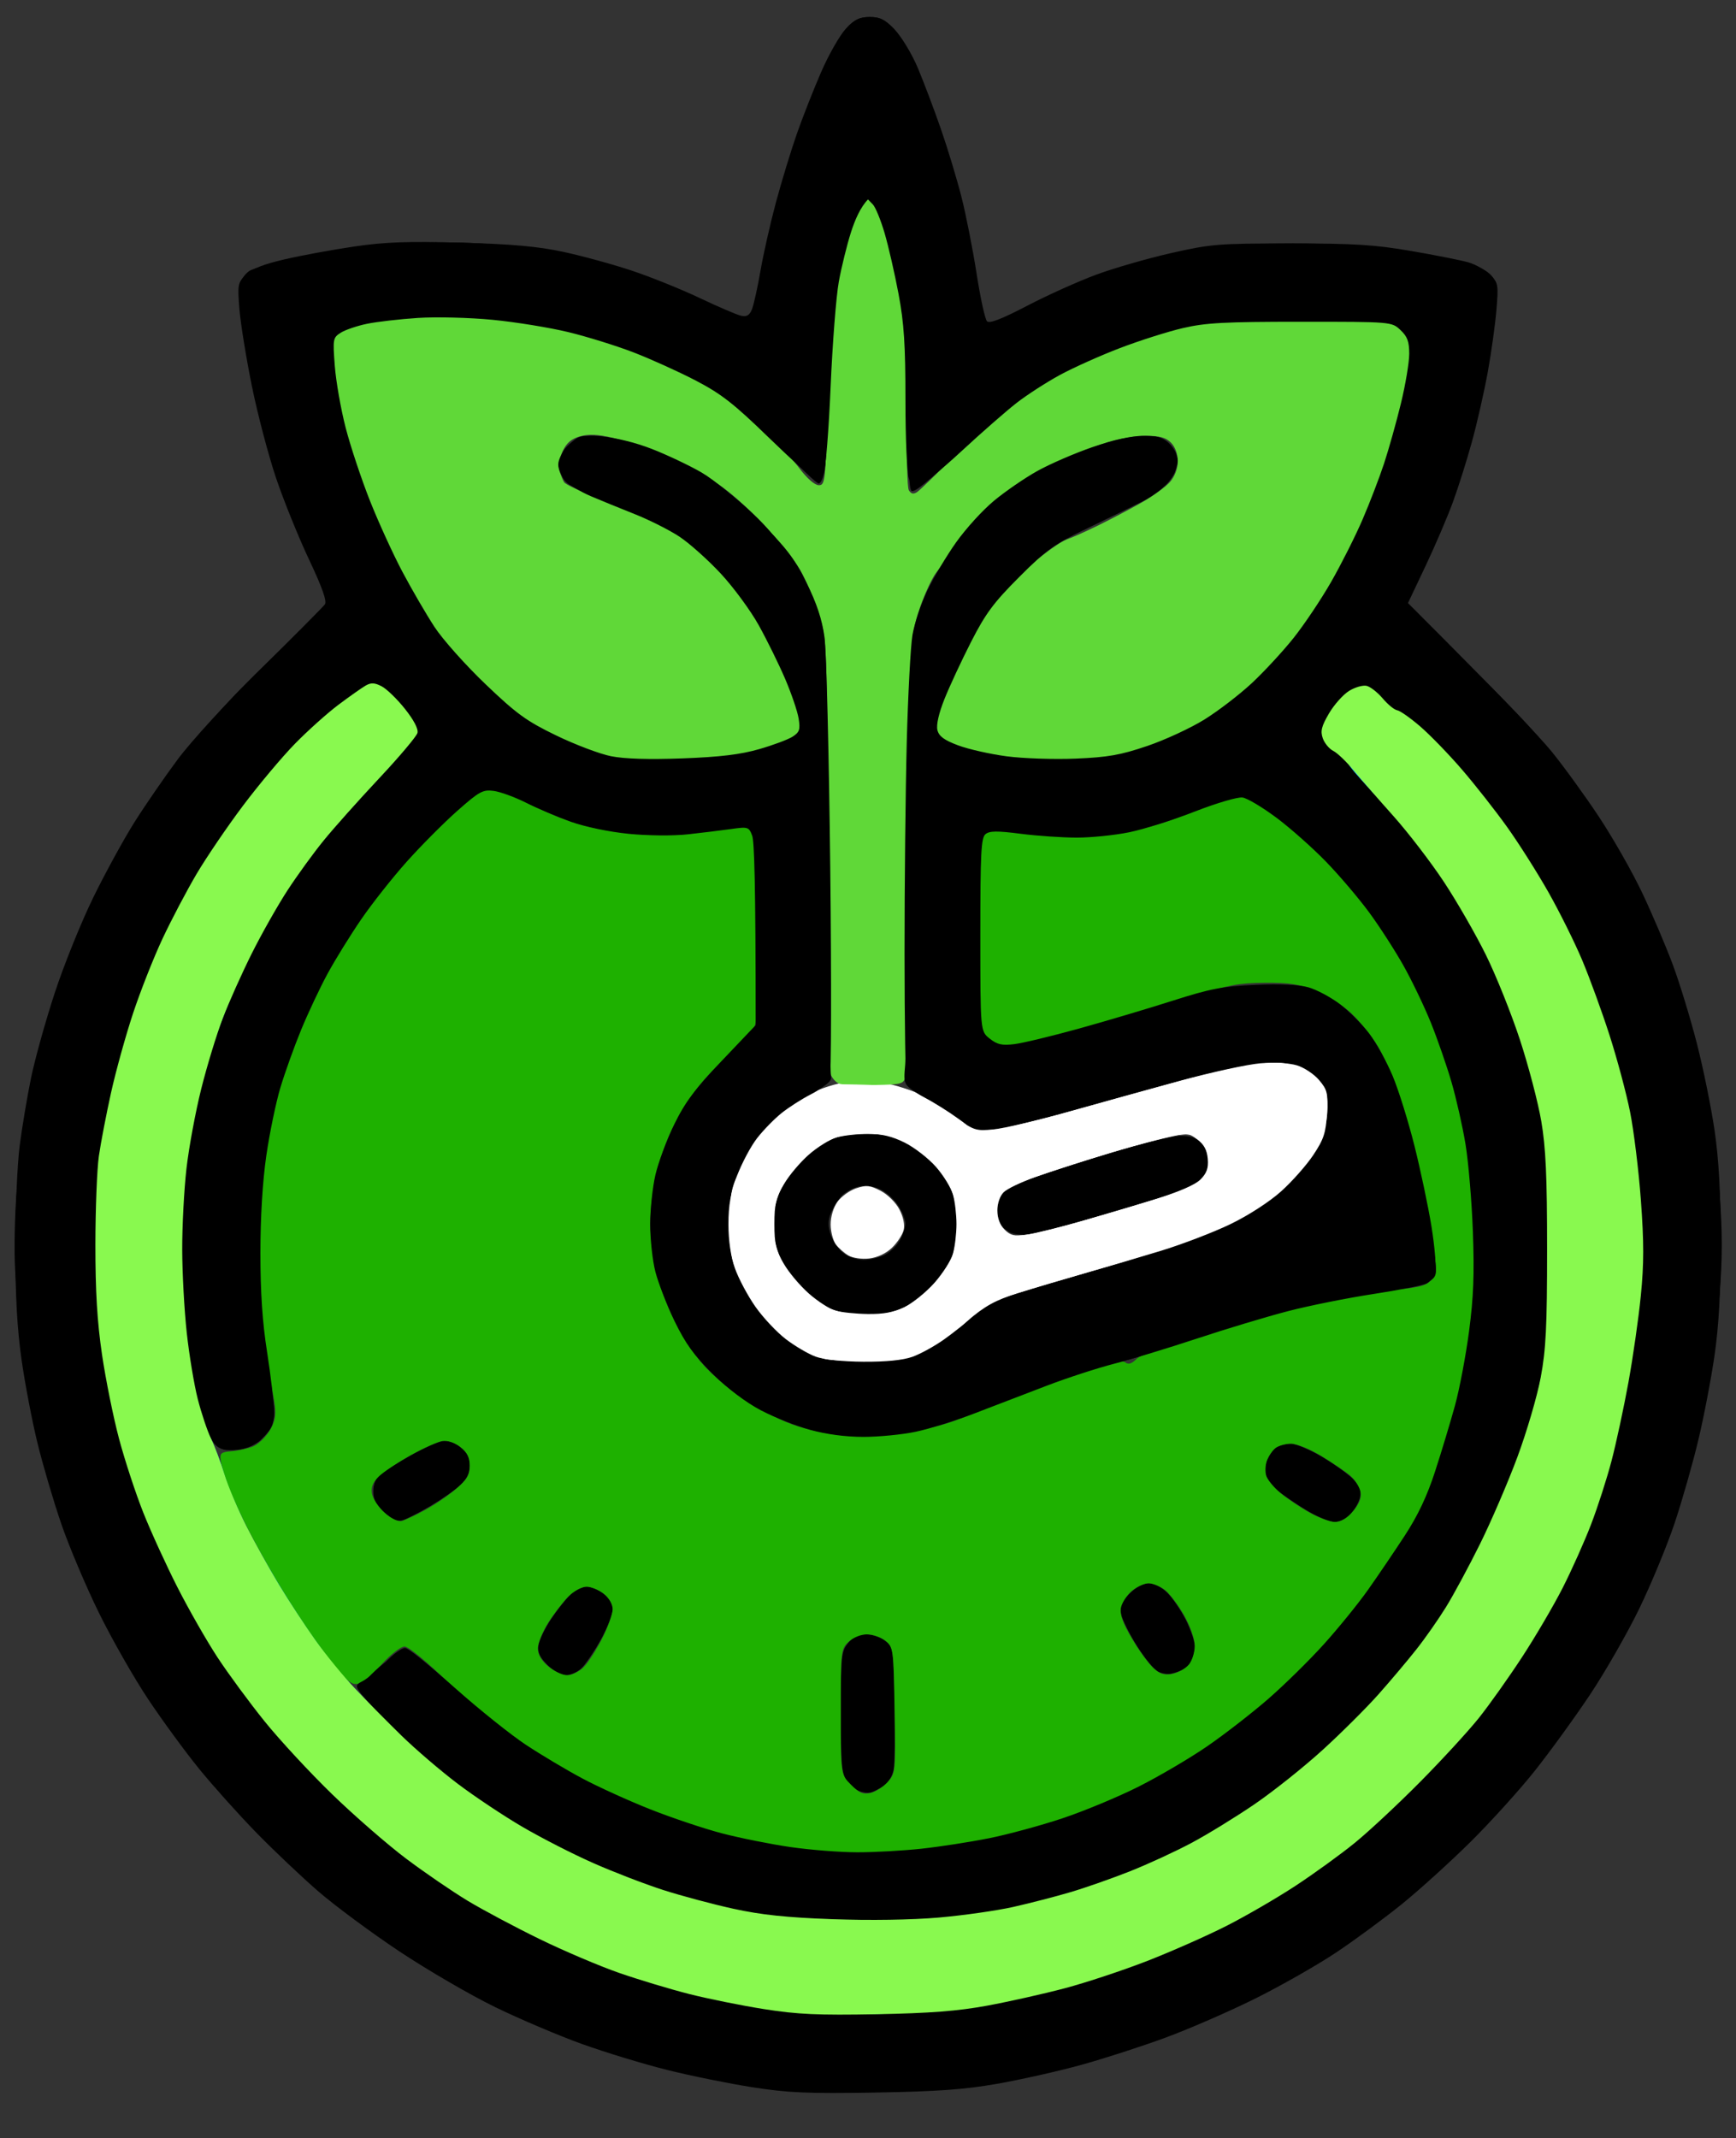<?xml version="1.0" encoding="UTF-8"?>
<!-- Generated by Pixelmator Pro 3.5.11 -->
<svg width="510" height="628" viewBox="0 0 510 628" xmlns="http://www.w3.org/2000/svg">
    <rect x="0" y="0" width="510" height="628" fill="#333333" stroke="none"/>
    <path id="Shape" fill="#ffffff" fill-rule="evenodd" stroke="none" d="M 255.5 400.682 C 248.892 400.875 244.033 400.498 241.175 399.571 C 238.797 398.799 235.197 397.067 233.175 395.723 C 231.154 394.378 227.333 390.954 224.685 388.112 C 222.037 385.271 218.527 380.076 216.885 376.567 C 214.895 372.315 213.708 367.906 213.327 363.344 C 212.928 358.581 213.259 354.531 214.414 350.025 C 215.327 346.463 217.263 341.52 218.717 339.039 C 220.171 336.559 223.31 332.445 225.693 329.897 C 228.076 327.349 232.713 323.833 235.996 322.083 C 239.28 320.333 244.552 318.48 247.713 317.965 C 251.304 317.381 255.67 317.386 259.355 317.98 C 262.599 318.502 268.089 320.257 271.556 321.879 C 275.023 323.502 279.964 326.769 282.536 329.14 C 287.213 333.451 287.213 333.451 299.357 330.262 C 306.035 328.507 323.425 323.636 338 319.436 C 352.575 315.237 367.311 311.559 370.748 311.264 C 375.239 310.878 378.219 311.194 381.347 312.388 C 383.74 313.302 386.742 315.161 388.016 316.517 C 389.678 318.287 390.463 320.54 390.79 324.481 C 391.169 329.046 390.77 330.954 388.442 335.739 C 386.86 338.988 382.991 344.148 379.569 347.571 C 376.231 350.91 370.344 355.511 366.486 357.795 C 362.628 360.079 354.528 363.525 348.486 365.453 C 342.444 367.381 330.3 371.014 321.5 373.526 C 312.7 376.039 301.97 379.057 297.656 380.233 C 290.53 382.177 289.25 382.934 283.656 388.508 C 279.99 392.162 275.073 395.806 271.5 397.517 C 266.341 399.987 264.098 400.431 255.5 400.682 Z M 254.539 385.978 C 259.632 385.994 262.659 385.448 265.492 384.004 C 267.646 382.906 271.104 380.352 273.177 378.327 C 275.25 376.303 277.858 372.707 278.973 370.335 C 280.387 367.325 281 363.967 281 359.222 C 281 354.408 280.419 351.283 279.01 348.519 C 277.915 346.372 275.553 343.072 273.76 341.185 C 271.967 339.299 268.25 336.69 265.5 335.387 C 261.839 333.654 258.749 333.017 253.961 333.01 C 249.381 333.003 246.248 333.599 243.499 335.001 C 241.34 336.101 237.641 338.899 235.278 341.218 C 232.634 343.812 230.178 347.564 228.895 350.968 C 227.404 354.922 226.962 357.822 227.344 361.137 C 227.638 363.688 228.603 367.513 229.487 369.637 C 230.371 371.762 232.986 375.465 235.297 377.867 C 237.609 380.269 241.3 383.071 243.5 384.095 C 246.185 385.344 249.814 385.963 254.539 385.978 Z M 300.911 362.694 C 303.435 362.403 315.603 359.215 327.95 355.609 C 345.074 350.609 350.994 348.461 352.9 346.554 C 354.655 344.8 355.4 342.965 355.4 340.398 C 355.4 337.729 354.741 336.209 352.961 334.767 C 351.038 333.21 349.566 332.908 346.01 333.339 C 343.53 333.641 331.437 337.013 319.137 340.834 C 306.469 344.77 295.967 348.588 294.912 349.644 C 293.887 350.669 292.777 352.862 292.446 354.519 C 291.999 356.756 292.42 358.264 294.082 360.378 C 296.109 362.954 296.755 363.174 300.911 362.694 Z"/>
    <path id="path1" fill="#000000" fill-rule="evenodd" stroke="none" d="M 256 526.38 C 255.175 526.652 253.536 526.485 252.357 526.009 C 251.178 525.533 249.491 524.111 248.607 522.849 C 247.278 520.953 247 517.498 247 502.912 C 247 486.578 247.154 485.074 249.073 482.635 C 250.567 480.735 252.07 480 254.462 480 C 256.286 480 258.841 480.859 260.139 481.909 C 262.419 483.753 262.511 484.381 262.822 500.12 C 262.999 509.086 262.865 517.905 262.525 519.719 C 262.185 521.532 260.915 523.661 259.703 524.45 C 258.491 525.239 256.825 526.108 256 526.38 Z"/>
    <path id="path2" fill="#000000" fill-rule="evenodd" stroke="none" d="M 344 491.574 C 343.175 491.765 341.552 491.528 340.394 491.046 C 339.235 490.565 336.409 487.197 334.114 483.563 C 331.819 479.929 329.677 475.634 329.354 474.018 C 328.878 471.641 329.347 470.499 331.806 468.04 C 333.665 466.181 335.877 465 337.5 465 C 339.075 465 341.296 466.142 342.964 467.81 C 344.509 469.355 346.95 472.94 348.387 475.777 C 349.824 478.613 351 482.103 351 483.533 C 351 484.962 350.562 486.949 350.028 487.948 C 349.493 488.947 348.256 490.094 347.278 490.496 C 346.3 490.898 344.825 491.383 344 491.574 Z"/>
    <path id="path3" fill="#000000" fill-rule="evenodd" stroke="none" d="M 166.235 492 C 164.909 492 162.498 490.651 160.814 488.968 C 158.556 486.71 157.885 485.238 158.184 483.199 C 158.405 481.694 160.079 478.221 161.905 475.481 C 163.731 472.742 166.324 469.487 167.668 468.25 C 169.012 467.013 171.151 466 172.421 466 C 173.691 466 175.916 466.933 177.365 468.073 C 178.996 469.355 180 471.129 180 472.727 C 180 474.146 178.399 478.17 176.443 481.668 C 174.487 485.166 171.927 488.922 170.755 490.014 C 169.582 491.106 167.548 492 166.235 492 Z M 118.317 446.459 C 116.743 446.915 115.232 446.286 112.901 444.203 C 110.488 442.047 109.667 440.472 109.667 438.001 C 109.667 435.803 110.401 434.094 111.848 432.922 C 113.048 431.951 117.06 429.456 120.765 427.377 C 124.469 425.299 128.632 423.428 130.015 423.22 C 131.541 422.991 133.605 423.688 135.265 424.994 C 137.24 426.547 138 428.046 138 430.385 C 138 432.638 137.162 434.4 135.25 436.166 C 133.738 437.563 129.8 440.308 126.5 442.266 C 123.2 444.224 119.518 446.111 118.317 446.459 Z M 392.044 447 C 390.611 447 386.751 445.353 383.469 443.34 C 380.186 441.327 376.438 438.74 375.141 437.59 C 373.843 436.44 372.438 434.6 372.018 433.5 C 371.599 432.4 371.668 430.375 372.173 429 C 372.677 427.625 373.831 425.938 374.736 425.25 C 375.642 424.562 377.638 424 379.174 424 C 380.709 424 385.01 425.83 388.732 428.068 C 392.455 430.305 396.545 433.293 397.823 434.708 C 399.546 436.617 399.979 437.956 399.499 439.891 C 399.143 441.326 397.907 443.513 396.752 444.75 C 395.596 445.987 393.478 447 392.044 447 Z"/>
    <path id="path4" fill="#60d838" fill-rule="evenodd" stroke="none" d="M 256.957 318.652 C 252.306 318.736 247.687 318.585 246.693 318.318 C 245.699 318.05 244.462 316.715 243.943 315.351 C 243.389 313.893 243 287.151 243 250.487 C 243 188.103 243 188.103 240.509 180.302 C 239.14 176.011 236.696 170.208 235.079 167.406 C 233.461 164.605 228.647 158.602 224.381 154.067 C 220.114 149.531 214.163 144.247 211.155 142.323 C 208.148 140.399 203.62 137.761 201.094 136.461 C 198.567 135.161 194.174 133.179 191.332 132.056 C 188.49 130.934 183.42 129.375 180.066 128.593 C 175.672 127.568 172.982 127.442 170.44 128.144 C 167.905 128.844 166.463 130.058 165.321 132.454 C 164.41 134.364 163.998 136.795 164.356 138.144 C 164.701 139.44 165.324 141.012 165.741 141.637 C 166.159 142.262 170.1 144.135 174.5 145.799 C 178.9 147.464 185.363 149.838 188.863 151.077 C 192.363 152.315 197.763 155.237 200.863 157.569 C 203.963 159.902 208.075 163.379 210 165.297 C 211.925 167.215 215.136 170.762 217.135 173.18 C 219.135 175.598 223.36 182.734 226.525 189.038 C 229.69 195.342 233.35 203.641 234.658 207.48 C 235.967 211.319 236.828 215.005 236.572 215.672 C 236.317 216.338 232.909 217.836 228.999 219 C 225.089 220.165 218.428 221.786 214.195 222.604 C 209.481 223.514 201.658 224.023 194 223.918 C 184.706 223.791 179.961 223.248 175.5 221.8 C 172.2 220.729 166.8 218.688 163.5 217.263 C 160.2 215.839 154.575 212.324 151 209.453 C 147.425 206.581 141.414 201.143 137.642 197.366 C 133.87 193.59 128.791 187.422 126.355 183.661 C 123.918 179.899 119.045 171.075 115.526 164.052 C 112.007 157.029 107.5 146.606 105.51 140.891 C 103.521 135.176 101.009 126.529 99.928 121.675 C 98.846 116.821 97.68 109.513 97.335 105.435 C 96.708 98.02 96.708 98.02 100.604 96.379 C 102.747 95.476 108.775 94.077 114 93.27 C 120.325 92.294 127.176 91.988 134.5 92.356 C 140.55 92.659 150 93.623 155.5 94.496 C 161 95.37 169.1 97.188 173.5 98.536 C 177.9 99.884 186.188 102.783 191.918 104.977 C 197.648 107.172 203.273 109.807 204.418 110.833 C 205.563 111.859 208.567 113.672 211.093 114.862 C 213.625 116.055 219.135 120.498 223.371 124.763 C 227.597 129.018 232.749 134.75 234.819 137.5 C 237.09 140.516 239.361 142.5 240.542 142.5 C 242.417 142.5 242.525 141.46 243.082 118 C 243.478 101.331 244.209 90.623 245.369 84.5 C 246.307 79.55 248.038 72.188 249.215 68.141 C 250.393 64.093 252.124 59.833 253.063 58.673 C 254.495 56.905 255.023 56.774 256.331 57.859 C 257.188 58.571 258.581 61.257 259.426 63.827 C 260.27 66.397 262.383 75.7 264.121 84.5 C 267.237 100.276 267.273 100.794 266.683 121.51 C 266.332 133.849 266.469 143.136 267.014 144.01 C 267.682 145.081 268.366 145.219 269.446 144.5 C 270.273 143.95 276.065 138.314 282.319 131.976 C 289.053 125.151 297.116 118.169 302.095 114.853 C 306.718 111.773 314.104 107.645 318.508 105.68 C 322.912 103.714 331.448 100.456 337.476 98.439 C 344.347 96.14 352.179 94.348 358.468 93.636 C 363.986 93.011 375.384 92.525 383.797 92.555 C 392.21 92.585 402.058 93.117 405.68 93.738 C 409.302 94.359 412.692 95.292 413.212 95.812 C 413.732 96.332 414.401 98.567 414.697 100.778 C 414.994 102.99 414.734 107.095 414.12 109.9 C 413.506 112.706 412.244 118.264 411.316 122.251 C 410.388 126.238 408.611 132.425 407.368 136 C 406.125 139.575 404.051 145.425 402.759 149 C 401.467 152.575 397.797 160.225 394.602 166 C 391.408 171.775 386.609 179.677 383.938 183.559 C 381.268 187.441 374.676 194.883 369.291 200.096 C 362.708 206.47 357.043 210.912 352 213.657 C 347.875 215.902 341.125 218.874 337 220.261 C 332.875 221.648 325.225 223.281 320 223.891 C 312.427 224.774 308.167 224.704 299 223.546 C 292.675 222.748 284.587 221.002 281.028 219.668 C 277.468 218.334 274.146 216.593 273.646 215.801 C 273.022 214.812 274.065 211.239 276.964 204.43 C 279.289 198.968 283.037 190.938 285.293 186.584 C 287.549 182.231 290.994 177.038 292.948 175.045 C 294.901 173.052 299.585 168.755 303.356 165.495 C 307.127 162.236 311.627 159.065 313.356 158.45 C 315.085 157.834 319.425 155.889 323 154.127 C 326.575 152.365 332.197 149.396 335.494 147.529 C 338.79 145.662 342.503 142.954 343.744 141.512 C 345.141 139.887 346 137.577 346 135.444 C 346 133.333 345.226 131.226 344 130 C 342.493 128.493 340.667 128 336.589 128 C 333.613 128 328.551 128.861 325.339 129.913 C 322.128 130.966 316.635 133.03 313.134 134.5 C 309.633 135.97 304.233 138.784 301.134 140.753 C 298.035 142.722 293.193 146.29 290.373 148.683 C 287.553 151.076 283.417 155.838 281.182 159.267 C 278.947 162.695 276.17 166.722 275.011 168.216 C 273.852 169.71 271.752 174.21 270.344 178.216 C 268.028 184.809 267.691 187.776 266.797 209.5 C 266.254 222.7 266.02 251.5 266.276 273.5 C 266.532 295.5 266.443 314.625 266.078 316 C 265.441 318.401 265.079 318.506 256.957 318.652 Z"/>
    <path id="path5" fill="#00a2ff" fill-rule="evenodd" stroke="none" d="M 258 592.486 C 249.191 592.714 239.183 592.314 232.5 591.466 C 226.45 590.698 216.066 588.932 209.424 587.541 C 202.783 586.15 191.983 583.266 185.424 581.133 C 178.866 579 166.525 573.85 158 569.689 C 149.475 565.528 137.1 558.561 130.5 554.209 C 123.9 549.856 113.325 541.801 107 536.308 C 100.675 530.816 92.098 522.537 87.94 517.911 C 83.783 513.285 77.868 506.321 74.796 502.436 C 71.724 498.551 66.126 490.672 62.356 484.928 C 58.585 479.183 52.711 468.637 49.302 461.492 C 45.893 454.346 41.574 444.225 39.703 439 C 37.833 433.775 35.335 425.675 34.153 421 C 32.971 416.325 31.085 406.875 29.964 400 C 28.842 393.125 27.648 381.108 27.311 373.295 C 26.949 364.902 27.172 354.468 27.857 347.795 C 28.494 341.583 30.161 330.887 31.561 324.026 C 32.961 317.165 36.097 305.46 38.53 298.016 C 40.963 290.571 45.86 278.634 49.411 271.49 C 52.963 264.345 58.514 254.45 61.747 249.5 C 64.98 244.55 71.271 236 75.727 230.5 C 80.182 225 86.542 217.838 89.859 214.585 C 93.507 211.009 96.802 208.637 98.195 208.585 C 99.463 208.538 100.795 207.788 101.155 206.918 C 101.516 206.049 103.238 204.136 104.982 202.668 C 106.726 201.201 108.964 200 109.955 200 C 110.945 200 114.398 202.997 117.628 206.661 C 120.858 210.324 123.652 213.957 123.838 214.735 C 124.023 215.513 123.381 217.027 122.409 218.1 C 121.438 219.173 119.674 220.295 118.488 220.592 C 117.303 220.89 116.333 221.773 116.333 222.554 C 116.333 223.336 111.861 228.594 106.396 234.238 C 100.93 239.882 94.118 247.648 91.257 251.495 C 88.397 255.343 83.38 262.993 80.108 268.495 C 76.837 273.998 72.283 282.775 69.989 288 C 67.695 293.225 64.715 300.875 63.366 305 C 62.017 309.125 59.845 316.775 58.539 322 C 57.233 327.225 55.7 335.55 55.131 340.5 C 54.562 345.45 53.832 353.55 53.507 358.5 C 53.182 363.45 53.412 374.025 54.017 382 C 54.623 389.975 55.985 400.981 57.045 406.457 C 58.104 411.933 60.1 418.683 61.479 421.457 C 62.858 424.231 64.874 429.425 65.958 433 C 67.043 436.575 70.092 443.775 72.734 449 C 75.376 454.225 80.992 463.9 85.213 470.5 C 89.434 477.1 95.051 485.197 97.694 488.494 C 100.337 491.79 107.675 499.7 114 506.071 C 120.325 512.442 127.975 519.46 131 521.665 C 134.025 523.871 140.28 528.216 144.901 531.322 C 149.521 534.428 157.621 539.185 162.901 541.893 C 168.18 544.601 176.436 548.443 181.247 550.43 C 186.057 552.418 195.385 555.596 201.975 557.493 C 208.564 559.389 219.478 561.701 226.228 562.63 C 233.277 563.6 245.062 564.326 253.917 564.336 C 262.397 564.345 273.872 563.795 279.417 563.112 C 284.963 562.43 293.491 561.009 298.37 559.954 C 303.248 558.899 312.473 556.409 318.87 554.42 C 325.266 552.43 335.45 548.452 341.5 545.579 C 347.55 542.706 356.319 537.982 360.986 535.08 C 365.654 532.179 374.068 526.207 379.684 521.809 C 385.3 517.411 393.641 509.918 398.22 505.157 C 402.799 500.395 408.831 493.744 411.624 490.376 C 414.418 487.008 419.429 480.178 422.76 475.197 C 426.092 470.217 431.589 460.476 434.975 453.551 C 438.362 446.626 442.223 437.706 443.555 433.73 C 444.887 429.753 446.832 424.7 447.877 422.5 C 448.922 420.3 450.266 416.25 450.863 413.5 C 451.461 410.75 452.742 403.55 453.711 397.5 C 454.913 389.989 455.476 380.791 455.486 368.5 C 455.494 358.6 454.891 345.325 454.147 339 C 453.402 332.675 451.945 324.073 450.909 319.884 C 449.873 315.695 447.402 307.603 445.418 301.902 C 443.433 296.201 440.483 288.603 438.861 285.018 C 437.239 281.433 434.054 275.35 431.784 271.5 C 429.513 267.65 425.634 261.35 423.164 257.5 C 420.694 253.65 415.934 247.174 412.586 243.109 C 409.239 239.045 404.309 233.802 401.63 231.458 C 398.952 229.115 396.548 226.089 396.289 224.733 C 395.913 222.767 397.091 220.907 402.103 215.549 C 407.522 209.756 408.783 208.888 411.248 209.25 C 413.049 209.514 416.332 211.861 420.111 215.585 C 423.412 218.838 428.614 224.491 431.671 228.146 C 434.727 231.801 440.332 239.113 444.126 244.394 C 447.92 249.676 453.365 258.377 456.225 263.729 C 459.085 269.082 463.074 277.295 465.09 281.981 C 467.106 286.666 469.896 294.1 471.291 298.5 C 472.685 302.9 474.983 310.325 476.397 315 C 477.812 319.675 479.654 328 480.492 333.5 C 481.329 339 482.304 350.095 482.659 358.155 C 483.037 366.757 482.856 376.743 482.222 382.331 C 481.627 387.568 479.942 398.748 478.478 407.176 C 477.013 415.604 474.48 427.198 472.849 432.94 C 471.218 438.682 467.831 448.132 465.321 453.94 C 462.812 459.748 458.757 468.09 456.312 472.478 C 453.866 476.867 449.568 483.842 446.762 487.978 C 443.955 492.115 438.96 499.1 435.661 503.5 C 432.362 507.9 423.102 518.05 415.082 526.056 C 406.001 535.121 396.875 543.129 390.891 547.282 C 385.606 550.951 377.19 556.47 372.187 559.546 C 367.185 562.623 358.009 567.404 351.796 570.17 C 345.583 572.936 336.316 576.729 331.202 578.599 C 326.088 580.469 316.863 583.341 310.702 584.982 C 304.541 586.622 293.425 588.898 286 590.038 C 278.575 591.178 265.975 592.279 258 592.486 Z"/>
    <path id="path6" fill="#1eb100" fill-rule="evenodd" stroke="none" d="M 256 544.371 C 252.425 544.551 245.44 544.367 240.477 543.963 C 235.514 543.559 226.808 542.281 221.128 541.122 C 215.449 539.964 206.01 537.415 200.151 535.458 C 194.293 533.501 184.1 529.273 177.5 526.062 C 170.9 522.852 160.678 517.042 154.785 513.152 C 148.057 508.712 139.746 501.891 132.452 494.825 C 125.601 488.189 120.023 483.571 118.855 483.571 C 117.746 483.571 114.815 485.834 112.188 488.72 C 109.61 491.552 106.535 494.138 105.357 494.468 C 103.694 494.933 102.404 494.122 99.609 490.856 C 97.627 488.54 93.761 483.4 91.019 479.433 C 88.276 475.466 83.93 468.683 81.361 464.36 C 78.791 460.037 74.951 453.125 72.826 449 C 70.702 444.875 68.118 439.245 67.085 436.488 C 66.052 433.732 65.048 430.357 64.853 428.988 C 64.541 426.785 64.901 426.467 68 426.214 C 69.925 426.057 72.734 425.441 74.241 424.846 C 75.749 424.251 77.941 422.213 79.114 420.316 C 80.731 417.698 81.119 415.859 80.721 412.684 C 80.433 410.383 79.507 405.575 78.663 402 C 77.82 398.425 76.606 389.347 75.965 381.826 C 75.077 371.411 75.077 364.74 75.966 353.826 C 76.608 345.947 78.017 335.45 79.097 330.5 C 80.177 325.55 82.422 317.373 84.086 312.33 C 85.75 307.286 89.997 297.386 93.524 290.33 C 97.051 283.273 102.984 273.225 106.708 268 C 110.432 262.775 119.879 252.055 127.704 244.176 C 137.244 234.568 142.516 229.958 143.714 230.176 C 144.696 230.354 148.875 232.415 153 234.755 C 157.125 237.096 163.946 240.113 168.158 241.46 C 172.369 242.807 180.019 244.317 185.158 244.815 C 190.296 245.314 197.65 245.395 201.5 244.996 C 205.35 244.597 211.357 243.692 214.849 242.986 C 220.21 241.901 221.335 241.919 222.083 243.1 C 222.571 243.87 222.967 257.55 222.963 273.5 C 222.957 302.5 222.957 302.5 216.501 307.74 C 212.95 310.623 207.992 315.573 205.484 318.74 C 202.976 321.908 199.369 327.65 197.47 331.5 C 195.57 335.35 193.338 341.792 192.508 345.815 C 191.679 349.839 191.008 355.914 191.017 359.315 C 191.027 362.717 191.694 368.65 192.499 372.5 C 193.305 376.35 195.749 383.1 197.932 387.5 C 200.114 391.9 204.003 397.887 206.574 400.803 C 209.145 403.72 214.457 408.272 218.379 410.918 C 222.301 413.565 228.767 416.905 232.748 418.341 C 236.75 419.785 243.463 421.242 247.763 421.601 C 252.095 421.962 259.357 421.741 264.16 421.102 C 268.902 420.471 275.868 418.874 279.641 417.553 C 283.413 416.232 289.65 413.728 293.5 411.988 C 297.35 410.248 304.775 407.27 310 405.369 C 315.225 403.469 321.75 401.31 324.5 400.573 C 327.71 399.712 329.923 399.573 330.683 400.183 C 331.477 400.821 332.505 400.495 333.81 399.19 C 334.879 398.121 339.297 396.104 343.627 394.708 C 347.957 393.313 356.225 390.793 362 389.109 C 367.775 387.425 377.675 384.64 384 382.919 C 391.483 380.884 399.481 379.504 406.898 378.97 C 416.29 378.294 418.649 377.796 420.305 376.14 C 422.289 374.155 422.292 373.994 420.573 363.315 C 419.615 357.367 417.774 347.55 416.481 341.5 C 415.188 335.45 412.765 326.495 411.097 321.601 C 409.428 316.706 406.587 310.255 404.782 307.265 C 402.977 304.275 399.452 299.908 396.949 297.561 C 394.435 295.202 389.737 292.235 386.449 290.928 C 381.669 289.028 378.732 288.577 371.5 288.633 C 363.971 288.692 360.702 289.295 351.499 292.321 C 345.449 294.311 335.66 297.298 329.746 298.96 C 323.833 300.622 314.833 303.16 309.747 304.6 C 304.661 306.041 298.925 307.419 297 307.662 C 294.599 307.966 292.472 307.46 290.225 306.052 C 286.95 303.999 286.95 303.999 287.077 273.98 C 287.193 246.553 287.354 243.881 288.945 243.03 C 290.087 242.418 292.545 242.59 296.093 243.528 C 299.067 244.315 305.426 245.257 310.223 245.621 C 315.524 246.023 321.999 245.81 326.723 245.079 C 331.001 244.416 337.596 242.922 341.38 241.757 C 345.165 240.592 351.661 237.9 355.816 235.775 C 362.567 232.323 363.674 232.036 366.206 233.085 C 367.765 233.731 370.127 235.551 371.456 237.13 C 372.784 238.708 374.628 240 375.552 240 C 376.477 240 382.254 245.062 388.389 251.25 C 394.525 257.438 401.865 265.903 404.702 270.061 C 407.538 274.22 412.356 282.34 415.408 288.107 C 418.46 293.873 422.552 303.408 424.501 309.295 C 426.45 315.182 428.932 324.31 430.016 329.579 C 431.1 334.848 432.473 345.31 433.066 352.829 C 433.659 360.348 433.868 371.45 433.53 377.5 C 433.192 383.55 432.48 390.975 431.946 394 C 431.412 397.025 430.499 401.975 429.917 405 C 429.335 408.025 428.136 413.2 427.254 416.5 C 426.372 419.8 424.815 424.195 423.796 426.267 C 422.776 428.339 421.51 432.313 420.981 435.098 C 420.453 437.883 419.1 441.455 417.974 443.036 C 416.848 444.617 414.706 448.2 413.214 450.998 C 411.721 453.796 407.581 460.189 404.014 465.205 C 400.447 470.221 393.022 479.053 387.514 484.832 C 382.006 490.61 374.125 498.231 370 501.767 C 365.875 505.303 357.868 511.299 352.206 515.092 C 346.544 518.884 337.714 523.989 332.582 526.435 C 327.451 528.881 318.707 532.465 313.151 534.399 C 307.595 536.333 297.708 539.043 291.181 540.421 C 284.654 541.799 275.531 543.178 270.907 543.486 C 266.283 543.793 259.575 544.191 256 544.371 Z M 255.775 526.564 C 257.274 526.213 259.54 524.76 260.811 523.336 C 263.074 520.8 263.115 520.374 262.811 502.284 C 262.507 484.262 262.443 483.773 260.139 481.91 C 258.841 480.859 256.395 480 254.704 480 C 252.923 480 250.655 480.915 249.314 482.174 C 247.058 484.294 247 484.808 247 502.751 C 247 521.154 247 521.154 250.025 524.179 C 252.447 526.601 253.594 527.077 255.775 526.564 Z M 166.622 492 C 167.98 492 170.162 490.929 171.47 489.621 C 172.779 488.312 175.233 484.5 176.925 481.149 C 178.616 477.799 180 473.952 180 472.601 C 180 471.139 178.934 469.306 177.365 468.073 C 175.916 466.933 173.631 466 172.288 466 C 170.937 466 168.573 467.273 166.996 468.85 C 165.429 470.417 162.763 473.88 161.073 476.546 C 159.383 479.211 158 482.613 158 484.107 C 158 485.911 159.032 487.691 161.077 489.411 C 162.769 490.835 165.264 492 166.622 492 Z M 344.413 491.589 C 346.111 491.262 348.288 490.045 349.25 488.886 C 350.212 487.727 351 485.246 351 483.374 C 351 481.415 349.684 477.639 347.902 474.48 C 346.198 471.461 343.662 468.093 342.267 466.995 C 340.872 465.898 338.691 465 337.421 465 C 336.151 465 333.918 466.027 332.459 467.282 C 331 468.537 329.577 470.762 329.297 472.226 C 328.933 474.13 329.851 476.688 332.514 481.195 C 334.563 484.663 337.384 488.554 338.783 489.842 C 340.744 491.648 342.033 492.048 344.413 491.589 Z M 118.003 446.71 C 118.98 446.454 122.086 444.99 124.905 443.455 C 127.724 441.921 131.824 439.13 134.016 437.255 C 137.19 434.538 138 433.163 138 430.495 C 138 428.036 137.272 426.573 135.265 424.994 C 133.594 423.679 131.536 422.988 129.976 423.217 C 128.572 423.423 124.306 425.334 120.497 427.465 C 116.688 429.595 112.496 432.413 111.181 433.728 C 109.452 435.457 108.93 436.856 109.298 438.779 C 109.578 440.241 111.251 442.728 113.016 444.306 C 114.895 445.985 116.963 446.981 118.003 446.71 Z M 392.161 446.991 C 393.93 446.997 395.718 445.936 397.494 443.825 C 399.368 441.598 400.021 439.89 399.68 438.106 C 399.413 436.708 398.069 434.596 396.694 433.413 C 395.319 432.23 391.504 429.628 388.216 427.631 C 384.928 425.634 380.921 424 379.31 424 C 377.7 424 375.642 424.562 374.736 425.25 C 373.831 425.938 372.677 427.625 372.173 429 C 371.668 430.375 371.605 432.437 372.033 433.582 C 372.461 434.726 374.277 436.897 376.069 438.405 C 377.862 439.913 381.617 442.46 384.414 444.064 C 387.211 445.669 390.698 446.985 392.161 446.991 Z"/>
    <path id="path7" fill="#000000" fill-rule="evenodd" stroke="none" d="M 97.5 177.183 C 89.933 161.929 85.955 152.775 83.779 147 C 81.602 141.225 78.558 131.498 77.013 125.385 C 75.469 119.271 73.199 107.956 71.968 100.24 C 70.737 92.523 70.023 85.043 70.381 83.618 C 70.739 82.192 72.037 80.369 73.266 79.566 C 74.495 78.763 81.243 76.945 88.263 75.525 C 95.282 74.106 106.082 72.445 112.263 71.835 C 118.763 71.193 129.671 70.989 138.139 71.351 C 146.19 71.695 157.665 72.918 163.639 74.068 C 169.612 75.218 179.261 77.696 185.08 79.575 C 190.899 81.453 200.124 85.309 205.58 88.143 C 211.036 90.977 216.876 93.493 218.558 93.735 C 221.617 94.174 221.617 94.174 222.827 85.081 C 223.493 80.08 225.395 70.703 227.054 64.244 C 228.713 57.785 231.897 47.1 234.129 40.5 C 236.361 33.9 240.048 24.45 242.322 19.5 C 244.595 14.55 247.669 9.263 249.151 7.75 C 251.124 5.737 252.832 5 255.523 5 C 258.345 5 259.948 5.756 262.416 8.25 C 264.243 10.097 267.251 15.386 269.383 20.5 C 271.447 25.45 274.668 33.895 276.54 39.266 C 278.412 44.638 281.047 53.5 282.394 58.959 C 283.741 64.419 285.62 74.649 286.569 81.693 C 287.517 88.737 288.79 95.04 289.397 95.699 C 290.242 96.618 291.683 96.151 295.563 93.699 C 298.348 91.94 304.686 88.573 309.647 86.218 C 314.608 83.863 323.804 80.356 330.083 78.424 C 336.363 76.493 346.225 74.144 352 73.206 C 359.035 72.063 368.274 71.5 380 71.5 C 389.625 71.5 401.775 72.097 407 72.828 C 412.225 73.558 419.425 74.812 423 75.614 C 426.575 76.416 431.189 77.524 433.253 78.076 C 435.346 78.635 437.714 80.159 438.606 81.522 C 440.076 83.765 440.071 85.015 438.546 96.733 C 437.632 103.755 435.942 113.55 434.789 118.5 C 433.637 123.45 431.685 130.875 430.452 135 C 429.218 139.125 426.867 146.149 425.226 150.608 C 423.586 155.067 420.131 162.899 417.548 168.011 L 412.853 177.306 L 428.721 192.538 C 437.448 200.916 447.773 211.535 451.665 216.135 C 455.557 220.736 462.042 229.225 466.075 235 C 470.108 240.775 475.539 249.55 478.144 254.5 C 480.749 259.45 484.896 268.225 487.36 274 C 489.824 279.775 493.484 290.054 495.495 296.843 C 497.505 303.631 500.231 314.656 501.553 321.343 C 502.875 328.029 504.489 340.805 505.14 349.734 C 506.052 362.241 506.052 369.359 505.14 380.734 C 504.488 388.855 503.108 400.26 502.073 406.079 C 501.038 411.897 498.976 421.511 497.491 427.444 C 496.005 433.376 493.289 442.688 491.454 448.135 C 489.62 453.583 485.021 464.444 481.235 472.27 C 477.449 480.097 470.835 491.675 466.537 498 C 462.239 504.325 455.756 513.325 452.131 518 C 448.505 522.675 441.705 530.506 437.02 535.403 C 432.334 540.299 424 548.32 418.5 553.226 C 413 558.132 403.168 565.764 396.651 570.186 C 390.134 574.608 379.784 580.895 373.651 584.157 C 367.518 587.419 356.875 592.349 350 595.112 C 343.125 597.876 332.325 601.716 326 603.647 C 319.675 605.578 310.471 608.046 305.547 609.132 C 300.623 610.218 292.049 611.744 286.494 612.524 C 280.939 613.303 268.993 614.144 259.947 614.392 C 250.901 614.64 239.45 614.491 234.5 614.061 C 229.55 613.63 219.656 612.273 212.512 611.044 C 205.369 609.814 194.344 607.294 188.012 605.442 C 181.681 603.591 171.179 600.047 164.676 597.568 C 158.173 595.089 147.823 590.442 141.676 587.243 C 135.529 584.044 125.325 578.039 119 573.899 C 112.675 569.759 103 562.723 97.5 558.265 C 92 553.806 82.482 545.06 76.349 538.829 C 70.215 532.598 61.964 523.45 58.013 518.5 C 54.062 513.55 47.998 505.225 44.537 500 C 41.075 494.775 35.513 485.325 32.176 479 C 28.839 472.675 24.291 462.967 22.071 457.426 C 19.85 451.886 16.657 442.886 14.974 437.426 C 13.292 431.967 10.833 422.1 9.51 415.5 C 8.187 408.9 6.644 399 6.083 393.5 C 5.521 388 4.785 378.775 4.447 373 C 4.109 367.225 4.322 356.65 4.919 349.5 C 5.516 342.35 6.715 332.225 7.583 327 C 8.451 321.775 10.238 313.19 11.555 307.922 C 12.871 302.654 15.561 293.654 17.533 287.922 C 19.505 282.19 23.942 271.65 27.393 264.5 C 30.844 257.35 37.129 246.1 41.359 239.5 C 45.59 232.9 51.906 223.9 55.395 219.5 C 58.884 215.1 65.735 207.413 70.619 202.418 C 75.504 197.423 83.55 189.702 88.5 185.26 L 97.5 177.183 Z M 222.5 301.769 C 222.5 253.073 222.153 243.753 221.386 242.986 C 220.567 242.167 218.087 242.286 212.025 243.436 C 207.49 244.296 199.31 245 193.847 245 C 188.385 245 180.447 244.308 176.208 243.463 C 171.138 242.452 164.154 239.829 155.8 235.799 C 143.099 229.672 143.099 229.672 137.8 234.228 C 134.885 236.734 128.873 242.545 124.44 247.142 C 120.007 251.739 113.893 258.65 110.854 262.5 C 107.815 266.35 103.254 272.875 100.718 277 C 98.182 281.125 94 288.951 91.424 294.39 C 88.847 299.83 85.453 308.063 83.881 312.685 C 82.309 317.307 80.123 325.456 79.023 330.794 C 77.924 336.132 76.495 346.723 75.849 354.33 C 74.946 364.955 74.948 371.262 75.859 381.551 C 76.511 388.916 77.973 399.494 79.108 405.057 C 80.778 413.247 80.949 415.709 80.005 417.988 C 79.364 419.536 77.815 421.765 76.563 422.941 C 75.311 424.117 72.626 425.349 70.595 425.678 C 68.565 426.008 65.827 425.787 64.511 425.187 C 62.682 424.354 61.518 422.2 59.577 416.054 C 58.18 411.631 56.277 402.047 55.348 394.756 C 54.419 387.465 53.623 374.975 53.58 367 C 53.529 357.836 54.177 347.753 55.341 339.599 C 56.354 332.504 58.508 321.929 60.129 316.099 C 61.751 310.27 64.361 302.101 65.931 297.946 C 67.501 293.791 71.141 285.691 74.019 279.946 C 76.898 274.201 82.069 265.225 85.511 260 C 88.953 254.775 95.131 246.675 99.24 242 C 103.35 237.325 110.465 229.675 115.053 225 C 119.64 220.325 123.401 215.778 123.411 214.895 C 123.421 214.012 121.459 210.936 119.051 208.061 C 116.643 205.185 113.606 202.133 112.302 201.278 C 110.703 200.231 109.349 200.014 108.144 200.612 C 107.161 201.101 102.697 204.317 98.225 207.759 C 93.753 211.202 86.982 217.55 83.177 221.868 C 79.373 226.185 73.763 233.043 70.709 237.108 C 67.656 241.174 62.66 248.485 59.608 253.356 C 56.556 258.227 51.846 266.777 49.142 272.356 C 46.437 277.935 42.641 286.775 40.705 292 C 38.769 297.225 35.625 307.8 33.718 315.5 C 31.811 323.2 29.632 334 28.875 339.5 C 28.119 345 27.5 356.25 27.5 364.5 C 27.5 372.75 28.068 384.45 28.762 390.5 C 29.455 396.55 30.942 406 32.064 411.5 C 33.187 417 36.119 427.575 38.579 435 C 41.04 442.425 46.164 454.814 49.967 462.53 C 53.769 470.247 59.874 481.047 63.534 486.53 C 67.194 492.014 73.633 500.775 77.844 506 C 82.055 511.225 89.648 519.636 94.717 524.692 C 99.787 529.747 108.112 537.228 113.217 541.316 C 118.323 545.404 125.963 551.062 130.196 553.89 C 134.429 556.717 143.141 561.787 149.556 565.156 C 155.97 568.526 165.893 573.252 171.607 575.66 C 177.32 578.067 187.509 581.615 194.247 583.543 C 200.986 585.471 211.675 587.994 218 589.149 C 224.325 590.304 234.225 591.565 240 591.952 C 245.775 592.338 254.775 592.479 260 592.265 C 265.225 592.05 273.523 591.434 278.441 590.894 C 283.358 590.354 292.808 588.768 299.441 587.369 C 306.073 585.971 315.775 583.469 321 581.811 C 326.225 580.152 335 576.975 340.5 574.75 C 346 572.525 354.548 568.687 359.495 566.219 C 364.442 563.752 372.767 559.026 377.995 555.717 C 383.223 552.408 391.24 546.797 395.811 543.248 C 400.383 539.699 409.54 531.378 416.161 524.758 C 422.782 518.137 430.817 509.425 434.016 505.399 C 437.216 501.372 443.09 493.223 447.07 487.289 C 451.049 481.355 457.058 470.861 460.423 463.969 C 463.787 457.077 468.213 446.502 470.257 440.469 C 472.302 434.436 475.316 422.75 476.955 414.5 C 478.595 406.25 480.676 393.875 481.581 387 C 482.818 377.603 483.067 370.777 482.586 359.5 C 482.234 351.25 481.265 339.887 480.432 334.249 C 479.599 328.612 477.534 319.162 475.843 313.249 C 474.152 307.337 471.225 298.225 469.339 293 C 467.453 287.775 463.758 279 461.127 273.5 C 458.496 268 453.791 259.382 450.673 254.349 C 447.554 249.317 441.767 240.992 437.813 235.849 C 433.859 230.707 426.417 222.313 421.274 217.195 C 414.433 210.386 411.442 208.042 410.129 208.459 C 408.848 208.866 407.982 208.256 407.104 206.328 C 406.427 204.843 405.114 203.051 404.187 202.346 C 403.259 201.641 401.669 201.049 400.654 201.032 C 399.639 201.014 397.577 201.877 396.07 202.95 C 394.564 204.022 392.132 206.713 390.666 208.928 C 389.2 211.144 388 213.767 388 214.756 C 388 215.745 388.679 217.524 389.509 218.709 C 390.339 219.894 392.026 221.006 393.259 221.182 C 394.533 221.363 395.5 222.203 395.5 223.129 C 395.5 224.025 399.126 228.537 403.558 233.155 C 407.99 237.774 414.135 244.916 417.214 249.027 C 420.293 253.137 425.409 260.775 428.583 266 C 431.757 271.225 436.074 279.166 438.177 283.648 C 440.28 288.129 443.83 297.269 446.067 303.959 C 448.304 310.65 451.049 320.483 452.167 325.812 C 453.793 333.558 454.306 340.712 454.726 361.5 C 455.2 384.965 455.04 388.796 453.084 400.793 C 451.56 410.138 449.563 417.712 446.362 426.293 C 443.857 433.007 440.227 441.875 438.293 446 C 436.36 450.125 433.429 456.164 431.779 459.421 C 430.129 462.678 426.916 468.459 424.64 472.267 C 422.363 476.076 418.888 480.943 416.917 483.082 C 414.947 485.22 412.842 488.051 412.241 489.371 C 411.639 490.691 405.376 497.576 398.324 504.672 C 391.271 511.767 380.668 521.186 374.761 525.604 C 368.855 530.022 359.777 535.982 354.588 538.848 C 349.398 541.715 340.305 546.091 334.38 548.573 C 328.455 551.055 318.406 554.598 312.05 556.445 C 305.693 558.293 295.565 560.636 289.544 561.652 C 280.994 563.095 273.319 563.5 254.513 563.5 C 233.401 563.5 228.954 563.213 218.465 561.174 C 211.884 559.895 200.875 557.036 194 554.822 C 187.125 552.608 175.2 547.733 167.5 543.99 C 159.8 540.247 148.775 534.012 143 530.134 C 137.225 526.256 128.552 519.577 123.728 515.292 C 118.903 511.006 112.471 504.709 109.435 501.298 C 103.915 495.095 103.915 495.095 106.707 493.63 C 108.243 492.824 111.225 490.327 113.334 488.082 C 115.443 485.837 117.982 484 118.977 484 C 119.972 484 125.885 488.774 132.117 494.61 C 138.349 500.445 146.286 507.244 149.754 509.719 C 153.222 512.194 159.759 516.419 164.28 519.11 C 168.801 521.8 177.225 526.071 183 528.602 C 188.775 531.133 197.397 534.51 202.16 536.106 C 206.922 537.702 215.113 539.892 220.36 540.971 C 225.608 542.051 234.761 543.42 240.701 544.013 C 248.441 544.786 255.324 544.785 265 544.007 C 272.425 543.411 283 542.024 288.5 540.925 C 294 539.827 302.92 537.571 308.322 535.913 C 313.725 534.254 322.05 531.178 326.822 529.078 C 331.595 526.978 339.46 522.92 344.301 520.061 C 349.141 517.202 357.016 511.933 361.801 508.352 C 366.585 504.771 375.593 496.814 381.817 490.67 C 388.042 484.527 396.31 475.28 400.191 470.123 C 404.072 464.966 409.248 457.316 411.692 453.123 C 414.136 448.93 416.931 444.812 417.904 443.972 C 418.877 443.132 419.966 440.614 420.324 438.377 C 420.681 436.14 422.504 430.078 424.373 424.905 C 426.243 419.732 428.734 410.775 429.91 405 C 431.086 399.225 432.558 388.972 433.181 382.215 C 434.033 372.959 434.022 366.18 433.136 354.715 C 432.49 346.347 431.094 335.285 430.034 330.133 C 428.975 324.982 426.678 316.432 424.93 311.133 C 423.182 305.835 420.086 297.9 418.05 293.5 C 416.013 289.1 411.972 281.675 409.068 277 C 406.165 272.325 400.591 264.732 396.681 260.126 C 392.772 255.52 386.767 249.273 383.338 246.244 C 379.909 243.214 376.226 240.233 375.154 239.618 C 374.082 239.003 371.586 237.211 369.608 235.636 C 366.983 233.545 365.267 232.903 363.256 233.258 C 361.74 233.526 356.793 235.394 352.263 237.41 C 347.732 239.426 340.599 241.952 336.411 243.023 C 332.223 244.094 325.355 245.244 321.148 245.578 C 316.786 245.925 309.848 245.652 305 244.944 C 300.325 244.261 294.724 243.657 292.553 243.601 C 289.158 243.514 288.508 243.849 287.903 246 C 287.516 247.375 287.155 260.763 287.1 275.75 C 287.005 301.622 287.1 303.1 288.975 304.975 C 290.061 306.061 292.158 307.252 293.635 307.623 C 295.449 308.079 302.022 306.742 313.91 303.499 C 323.585 300.861 337.8 296.652 345.5 294.146 C 358.88 289.792 360.031 289.589 371.5 289.545 C 382.265 289.505 384.014 289.752 388.5 291.953 C 391.25 293.302 395.657 296.614 398.293 299.314 C 400.93 302.014 404.632 307.291 406.52 311.04 C 408.409 314.79 411.307 322.503 412.96 328.179 C 414.613 333.856 417.061 344.125 418.398 351 C 419.736 357.875 421.14 366.047 421.519 369.159 C 422.159 374.418 422.036 374.93 419.78 376.409 C 418.303 377.376 413.071 378.426 406.426 379.087 C 400.417 379.686 389.65 381.681 382.5 383.522 C 375.35 385.363 364.1 388.51 357.5 390.516 C 350.9 392.522 342.8 395.296 339.5 396.681 C 336.2 398.066 330.976 399.589 327.892 400.066 C 324.807 400.543 318.057 402.466 312.892 404.34 C 307.726 406.213 298.325 409.893 292 412.516 C 285.675 415.139 277.35 418.106 273.5 419.109 C 269.65 420.112 262.862 421.229 258.415 421.591 C 252.56 422.067 248.011 421.783 241.915 420.559 C 237.152 419.603 230.331 417.291 226.198 415.231 C 222.182 413.23 216.065 409.258 212.606 406.405 C 208.981 403.415 204.621 398.523 202.315 394.858 C 200.114 391.361 197.086 385.418 195.585 381.651 C 194.085 377.883 192.397 372.033 191.836 368.651 C 191.274 365.268 191.091 359.021 191.429 354.769 C 191.767 350.517 192.854 344.435 193.844 341.254 C 194.834 338.073 197.404 332.102 199.556 327.985 C 202.489 322.373 205.85 318.156 212.984 311.135 L 222.5 301.769 Z M 255 400.728 C 263.865 400.481 266.389 400.024 271.212 397.79 C 274.365 396.33 279.966 392.298 283.712 388.791 C 290.5 382.437 290.5 382.437 313 376.076 C 325.375 372.578 340.956 367.953 347.624 365.798 C 354.293 363.643 362.6 360.219 366.084 358.19 C 369.568 356.16 375.471 351.525 379.202 347.888 C 383.676 343.526 386.877 339.326 388.608 335.545 C 390.718 330.936 391.144 328.753 390.783 324.399 C 390.463 320.539 389.669 318.276 388.016 316.517 C 386.742 315.161 383.733 313.299 381.33 312.382 C 378.051 311.13 375.281 310.866 370.23 311.325 C 366.39 311.674 349.115 316.057 330 321.531 C 311.575 326.808 294.249 331.374 291.497 331.677 C 286.791 332.196 286.212 331.995 281.726 328.288 C 279.103 326.12 274.353 323.103 271.171 321.582 C 265.386 318.817 265.386 318.817 265.925 312.658 C 266.222 309.271 266.313 290.525 266.127 271 C 265.942 251.475 266.273 224.456 266.863 210.959 C 267.724 191.26 268.339 185.112 269.98 179.8 C 271.154 176 274.505 169.417 277.85 164.341 C 281.055 159.478 285.662 153.528 288.088 151.118 C 290.515 148.707 294.975 145.057 298 143.006 C 301.025 140.955 305.75 138.145 308.5 136.762 C 311.25 135.379 316.827 133.054 320.894 131.594 C 324.96 130.134 330.907 128.666 334.108 128.331 C 338.601 127.861 340.502 128.099 342.448 129.374 C 343.834 130.282 345.251 132.153 345.597 133.532 C 345.943 134.911 345.675 137.371 345 139 C 344.325 140.629 341.822 143.254 339.436 144.834 C 337.051 146.414 331.364 149.174 326.8 150.968 C 322.235 152.761 315.339 156.171 311.475 158.545 C 307.611 160.919 301.724 165.705 298.393 169.181 C 295.062 172.656 290.698 177.975 288.696 181 C 286.693 184.025 282.75 191.652 279.932 197.949 C 277.115 204.246 274.576 210.84 274.29 212.601 C 273.867 215.208 274.222 216.099 276.2 217.395 C 277.536 218.271 282.2 219.922 286.565 221.065 C 291.323 222.311 299.332 223.369 306.57 223.709 C 316.547 224.177 320.314 223.915 328.3 222.195 C 333.628 221.048 341.669 218.37 346.23 216.224 C 350.779 214.084 357.927 209.601 362.115 206.262 C 366.304 202.922 372.974 196.443 376.939 191.862 C 380.903 187.282 386.314 179.926 388.962 175.517 C 391.61 171.108 395.566 163.9 397.753 159.5 C 399.94 155.1 403.351 147 405.332 141.5 C 407.314 136 410.115 126.775 411.557 121 C 412.999 115.225 414.386 108.25 414.638 105.5 C 414.92 102.429 414.587 99.535 413.775 98 C 412.878 96.302 411.018 95.125 407.977 94.331 C 405.318 93.636 395.127 93.128 382.881 93.081 C 368.769 93.025 359.566 93.47 353.718 94.49 C 349.018 95.309 340.972 97.377 335.837 99.085 C 330.702 100.792 322.829 103.898 318.342 105.987 C 313.855 108.075 307.055 111.808 303.231 114.282 C 299.406 116.756 290.097 124.727 282.543 131.995 C 272.79 141.379 268.499 144.899 267.74 144.139 C 267.034 143.434 266.738 135.905 266.871 122.049 C 267.013 107.249 266.64 98.583 265.612 92.764 C 264.809 88.219 263.169 80 261.968 74.5 C 260.767 69 258.923 62.812 257.872 60.75 C 256.82 58.688 255.494 57 254.924 57 C 254.355 57 252.832 59.362 251.54 62.25 C 250.247 65.138 248.247 71.606 247.095 76.625 C 245.942 81.644 244.557 91.094 244.015 97.625 C 243.474 104.156 243.025 114.725 243.016 121.11 C 243.007 127.496 242.714 134.809 242.364 137.36 C 242.011 139.938 241.197 142 240.533 142 C 239.875 142 234.755 137.081 229.154 131.068 C 223.552 125.056 216.164 118.283 212.735 116.016 C 209.306 113.75 202.9 110.161 198.5 108.041 C 194.1 105.92 185.581 102.545 179.569 100.541 C 173.556 98.536 163.251 95.981 156.668 94.863 C 149.744 93.687 139.387 92.76 132.099 92.665 C 125.17 92.574 116.125 93.079 112 93.787 C 107.875 94.495 102.754 95.597 100.62 96.235 C 96.74 97.395 96.74 97.395 97.354 104.664 C 97.692 108.662 98.686 115.404 99.562 119.646 C 100.438 123.888 102.645 131.89 104.466 137.429 C 106.287 142.968 110.036 152.312 112.797 158.193 C 115.557 164.074 120.407 173.299 123.574 178.693 C 127.883 186.031 131.874 191.047 139.432 198.62 C 144.987 204.187 152.346 210.56 155.786 212.783 C 159.225 215.006 165.968 218.299 170.77 220.1 C 179.214 223.267 180.007 223.376 195 223.437 C 207.895 223.489 212.096 223.114 220 221.202 C 225.225 219.939 231.02 218.249 232.877 217.447 C 236.142 216.038 236.232 215.849 235.588 211.745 C 235.222 209.41 232.919 203.018 230.471 197.539 C 228.023 192.061 223.878 184.021 221.26 179.674 C 218.265 174.7 213.682 169.112 208.9 164.604 C 204.72 160.663 198.645 156.058 195.4 154.371 C 192.155 152.683 184.85 149.589 179.168 147.495 C 173.485 145.401 167.882 142.916 166.718 141.972 C 165.241 140.776 164.6 139.121 164.6 136.499 C 164.6 133.637 165.257 132.175 167.356 130.37 C 169.376 128.633 171.318 128 174.629 128 C 177.114 128 182.504 129.127 186.606 130.504 C 190.709 131.881 197.089 134.53 200.783 136.391 C 204.478 138.251 210.307 141.883 213.737 144.462 C 217.167 147.04 222.277 151.703 225.093 154.825 C 227.909 157.946 231.765 162.804 233.661 165.619 C 235.558 168.435 238.316 174.06 239.791 178.119 C 242.472 185.5 242.472 185.5 243.11 250 C 243.461 285.475 243.917 315.279 244.124 316.23 C 244.403 317.514 242.898 318.724 238.299 320.915 C 234.888 322.54 229.978 325.811 227.387 328.185 C 224.796 330.558 221.38 334.525 219.796 337 C 218.213 339.475 215.975 344.593 214.823 348.374 C 213.171 353.799 212.848 356.811 213.291 362.667 C 213.691 367.957 214.716 371.933 216.861 376.517 C 218.516 380.053 222.037 385.271 224.685 388.112 C 227.333 390.954 231.166 394.386 233.203 395.741 C 235.239 397.095 238.614 398.837 240.703 399.612 C 243.311 400.579 247.787 400.928 255 400.728 Z"/>
    <path id="path8" fill="#000000" fill-rule="evenodd" stroke="none" d="M 413.634 177.113 C 441.43 204.875 452.351 216.437 455.835 220.717 C 459.32 224.998 465.552 233.592 469.686 239.815 C 473.819 246.038 479.581 256.163 482.49 262.315 C 485.399 268.467 489.43 277.936 491.446 283.357 C 493.463 288.778 496.651 299.214 498.53 306.548 C 500.41 313.882 502.747 325.387 503.724 332.116 C 504.972 340.714 505.5 350.475 505.5 364.958 C 505.5 379.522 504.972 389.223 503.7 398.033 C 502.709 404.89 500.56 416.111 498.923 422.968 C 497.286 429.826 494.163 440.772 491.983 447.294 C 489.802 453.816 485.138 465.099 481.619 472.367 C 478.1 479.634 471.523 491.112 467.004 497.872 C 462.486 504.631 455.16 514.718 450.724 520.285 C 446.288 525.853 437.829 535.188 431.925 541.03 C 426.021 546.872 416.985 555.056 411.845 559.217 C 406.705 563.378 398 569.784 392.5 573.453 C 387 577.122 376.353 583.185 368.839 586.928 C 361.325 590.671 349.4 595.861 342.339 598.462 C 335.277 601.063 324.042 604.687 317.372 606.515 C 310.701 608.344 299.676 610.815 292.872 612.007 C 283.257 613.691 275.262 614.261 257 614.566 C 237.224 614.897 231.519 614.649 221.001 613.001 C 214.126 611.924 202.876 609.64 196.001 607.925 C 189.125 606.21 177.875 602.786 171 600.316 C 164.125 597.846 152.606 592.952 145.403 589.439 C 138.199 585.927 125.599 578.599 117.403 573.156 C 109.206 567.713 98.45 559.753 93.5 555.468 C 88.55 551.183 80.299 543.363 75.164 538.089 C 70.028 532.815 62.53 524.45 58.5 519.5 C 54.47 514.55 47.747 505.368 43.559 499.096 C 39.371 492.824 32.83 481.349 29.023 473.596 C 25.216 465.843 20.251 454.1 17.988 447.5 C 15.726 440.9 12.594 430.277 11.028 423.894 C 9.462 417.511 7.352 406.486 6.34 399.394 C 5.044 390.315 4.5 380.582 4.5 366.5 C 4.5 355.5 5.068 342.06 5.762 336.633 C 6.457 331.205 7.962 322.205 9.108 316.633 C 10.253 311.06 13.396 299.785 16.092 291.577 C 18.788 283.37 23.877 270.77 27.402 263.577 C 30.926 256.385 36.363 246.45 39.483 241.5 C 42.604 236.55 48.336 228.225 52.221 223 C 56.224 217.618 66.917 205.985 76.893 196.162 C 86.577 186.626 94.923 178.227 95.441 177.498 C 96.092 176.579 94.665 172.539 90.79 164.336 C 87.715 157.826 83.37 147.1 81.136 140.5 C 78.901 133.9 75.699 121.75 74.019 113.5 C 72.34 105.25 70.685 95.055 70.342 90.845 C 69.754 83.625 69.859 83.051 72.191 80.718 C 73.936 78.973 77.287 77.636 83.582 76.174 C 88.487 75.034 97.675 73.341 104 72.411 C 113.109 71.072 119.658 70.836 135.5 71.275 C 150.479 71.691 158.011 72.368 165.5 73.973 C 171 75.151 180.044 77.629 185.598 79.479 C 191.152 81.329 200.152 84.959 205.598 87.545 C 211.044 90.13 216.499 92.466 217.721 92.734 C 219.372 93.097 220.187 92.617 220.899 90.861 C 221.426 89.562 222.559 84.45 223.417 79.5 C 224.274 74.55 226.324 65.495 227.971 59.377 C 229.619 53.26 232.362 44.26 234.068 39.377 C 235.775 34.495 238.997 26.3 241.23 21.167 C 243.463 16.034 246.741 10.297 248.513 8.417 C 251.079 5.697 252.508 5 255.523 5 C 258.609 5 259.981 5.706 262.938 8.815 C 264.934 10.912 267.97 15.975 269.685 20.065 C 271.4 24.154 274.434 32.19 276.428 37.922 C 278.421 43.654 281.144 52.654 282.478 57.922 C 283.812 63.19 285.807 73.309 286.911 80.409 C 288.014 87.509 289.388 93.788 289.964 94.364 C 290.693 95.093 294.273 93.708 301.755 89.804 C 307.665 86.721 316.775 82.618 322 80.686 C 327.225 78.755 337.125 75.898 344 74.338 C 355.738 71.673 357.879 71.5 379.114 71.5 C 397.933 71.5 403.891 71.872 414.614 73.719 C 421.701 74.939 429.245 76.439 431.378 77.051 C 433.51 77.663 436.384 79.293 437.764 80.673 C 440.151 83.06 440.241 83.562 439.619 91.017 C 439.26 95.326 438.123 103.498 437.093 109.176 C 436.063 114.854 433.992 124 432.489 129.5 C 430.987 135 428.435 143.1 426.819 147.5 C 425.203 151.9 421.575 160.363 418.757 166.306 L 413.634 177.113 Z M 222 301.083 C 222 258.978 221.581 247.028 220.977 245.439 C 219.99 242.844 219.768 242.775 214.727 243.487 C 211.852 243.893 206.125 244.592 202 245.04 C 197.717 245.506 190.292 245.439 184.69 244.884 C 178.936 244.315 171.907 242.846 167.69 241.332 C 163.735 239.912 157.814 237.4 154.532 235.751 C 151.25 234.101 146.975 232.54 145.032 232.283 C 141.838 231.859 140.815 232.421 134.331 238.157 C 130.388 241.646 123.738 248.325 119.554 253 C 115.369 257.675 109.321 265.325 106.114 270 C 102.906 274.675 98.452 281.875 96.215 286 C 93.978 290.125 90.483 297.55 88.447 302.5 C 86.411 307.45 83.671 315.09 82.357 319.478 C 81.044 323.866 79.189 332.84 78.235 339.421 C 77.138 346.983 76.5 357.498 76.5 368 C 76.5 379.606 77.091 388.365 78.461 397.057 C 79.539 403.901 80.436 411.632 80.454 414.238 C 80.481 418.232 79.996 419.465 77.365 422.097 C 75.08 424.381 73.036 425.354 69.739 425.726 C 66.084 426.138 64.842 425.842 63.158 424.158 C 62.017 423.017 60.17 419.027 59.054 415.291 C 57.938 411.556 56.342 404.225 55.508 399 C 54.673 393.775 53.705 382.975 53.357 375 C 52.992 366.619 53.191 355.783 53.829 349.322 C 54.436 343.173 55.872 333.498 57.02 327.822 C 58.169 322.145 60.901 312.1 63.091 305.5 C 65.282 298.9 69.731 288.1 72.978 281.5 C 76.225 274.9 81.65 265.344 85.033 260.265 C 88.416 255.186 94.627 247.086 98.834 242.265 C 103.042 237.444 109.832 229.99 113.923 225.7 C 118.623 220.771 121.511 216.875 121.77 215.116 C 122.098 212.88 121.2 211.27 117.198 206.917 C 113.827 203.251 111.442 201.5 109.818 201.5 C 108.495 201.5 104.297 203.815 100.46 206.66 C 96.632 209.498 90.544 214.898 86.932 218.66 C 83.319 222.422 77.694 228.88 74.432 233.01 C 71.169 237.141 65.637 244.947 62.137 250.356 C 58.637 255.765 52.886 266.196 49.357 273.535 C 45.827 280.874 41.145 292.346 38.951 299.028 C 36.757 305.709 33.61 317.774 31.959 325.838 C 29.812 336.324 28.779 344.772 28.334 355.5 C 27.985 363.899 28.197 376.441 28.816 384 C 29.423 391.425 30.843 402.279 31.971 408.119 C 33.099 413.959 35.629 423.814 37.593 430.017 C 39.558 436.221 43.192 446.067 45.67 451.898 C 48.148 457.729 53.173 467.819 56.838 474.321 C 60.502 480.823 67.764 491.848 72.975 498.821 C 78.186 505.794 88.086 517.15 94.975 524.055 C 101.956 531.053 113.1 540.791 120.15 546.055 C 127.108 551.25 138.457 558.579 145.37 562.342 C 152.283 566.105 163.195 571.412 169.618 574.134 C 176.042 576.856 186.293 580.586 192.399 582.422 C 198.504 584.258 208.45 586.73 214.5 587.915 C 220.55 589.101 229.1 590.478 233.5 590.976 C 237.9 591.474 248.925 591.692 258 591.46 C 267.075 591.229 279.225 590.324 285 589.451 C 290.775 588.577 300 586.801 305.5 585.504 C 311 584.207 319.775 581.712 325 579.96 C 330.225 578.208 339.984 574.423 346.687 571.549 C 353.389 568.675 363.791 563.509 369.801 560.069 C 375.811 556.629 385.627 550.183 391.614 545.745 C 397.601 541.307 408.607 531.561 416.07 524.088 C 423.534 516.615 432.837 506.225 436.742 501 C 440.648 495.775 446.394 487.45 449.512 482.5 C 452.63 477.55 457.631 468.428 460.625 462.229 C 463.62 456.03 467.675 446.162 469.636 440.299 C 471.598 434.436 474.308 424.433 475.658 418.069 C 477.008 411.706 478.982 400.875 480.045 394 C 481.24 386.274 481.983 376.315 481.989 367.924 C 481.995 360.457 481.515 349.432 480.923 343.424 C 480.331 337.416 478.972 328.525 477.902 323.667 C 476.833 318.809 474.353 309.869 472.392 303.801 C 470.43 297.733 466.865 288.09 464.469 282.372 C 462.073 276.653 457.782 267.818 454.934 262.737 C 452.085 257.657 447.256 249.9 444.202 245.5 C 441.149 241.1 436.668 235.025 434.244 232 C 431.82 228.975 426.836 223.418 423.168 219.65 C 419.501 215.883 414.7 211.635 412.5 210.21 C 410.3 208.784 407.068 206.296 405.319 204.679 C 402.859 202.408 401.497 201.863 399.319 202.279 C 397.756 202.577 395.038 204.508 393.218 206.612 C 391.413 208.7 389.656 211.522 389.314 212.884 C 388.954 214.319 389.283 216.318 390.096 217.634 C 390.868 218.884 395.348 224.09 400.052 229.203 C 404.755 234.316 410.898 241.2 413.703 244.5 C 416.508 247.8 421.295 254.241 424.341 258.812 C 427.387 263.384 432.187 271.62 435.009 277.113 C 437.831 282.607 441.881 291.737 444.009 297.402 C 446.137 303.066 449.025 312.117 450.428 317.515 C 451.831 322.912 453.434 330.955 453.989 335.388 C 454.545 339.821 454.997 354.034 454.994 366.974 C 454.99 382.681 454.494 393.78 453.501 400.37 C 452.682 405.798 450.263 415.473 448.124 421.87 C 445.985 428.266 441.908 438.675 439.065 445 C 436.222 451.325 431.607 460.55 428.808 465.5 C 426.01 470.45 421.528 477.416 418.849 480.98 C 416.17 484.544 410.73 491.203 406.759 495.777 C 402.789 500.352 395.746 507.561 391.109 511.797 C 386.473 516.034 379.409 522.021 375.412 525.102 C 371.415 528.182 364.767 532.808 360.638 535.381 C 356.51 537.954 348.49 542.277 342.816 544.987 C 337.142 547.696 326.425 551.929 319 554.393 C 311.575 556.856 302.125 559.573 298 560.43 C 293.875 561.286 285.325 562.511 279 563.151 C 271.806 563.88 259.637 564.097 246.5 563.732 C 230.569 563.29 223.098 562.633 215.548 561.013 C 210.074 559.838 200.174 557.087 193.548 554.901 C 186.922 552.714 175.2 547.837 167.5 544.062 C 159.8 540.287 149 534.183 143.5 530.497 C 138 526.812 130.575 521.271 127 518.184 C 123.425 515.097 117.238 509.302 113.25 505.306 C 109.262 501.31 106 497.186 106 496.141 C 106 495.08 108.386 492.205 111.409 489.621 C 114.544 486.943 117.817 485 119.193 485 C 120.798 485 125.606 488.587 134.033 496.069 C 140.89 502.158 150.1 509.522 154.5 512.434 C 158.9 515.346 166.325 519.772 171 522.27 C 175.675 524.767 184.675 528.86 191 531.364 C 197.325 533.869 206.775 537.04 212 538.412 C 217.225 539.784 226.283 541.602 232.128 542.453 C 237.974 543.304 246.879 544 251.918 544 C 256.956 544 265.449 543.524 270.789 542.942 C 276.13 542.36 285 540.986 290.5 539.888 C 296 538.79 305.717 536.155 312.094 534.032 C 318.471 531.91 328.596 527.696 334.594 524.669 C 340.592 521.641 349.64 516.315 354.7 512.832 C 359.759 509.35 367.784 503.125 372.531 499 C 377.279 494.875 384.659 487.624 388.93 482.886 C 393.202 478.149 399.045 470.949 401.916 466.886 C 404.786 462.824 409.633 455.675 412.688 451 C 416.57 445.059 419.268 439.338 421.648 432 C 423.521 426.225 426.134 417.56 427.456 412.743 C 428.778 407.927 430.632 398.136 431.577 390.986 C 432.892 381.035 433.156 374.175 432.7 361.742 C 432.372 352.809 431.396 341.225 430.53 336 C 429.663 330.775 427.812 322.58 426.415 317.79 C 425.018 312.999 422.298 305.167 420.369 300.384 C 418.441 295.602 414.816 288.047 412.313 283.595 C 409.811 279.143 405.284 272.125 402.253 268 C 399.222 263.875 393.538 257.187 389.621 253.139 C 385.705 249.09 379.136 243.259 375.024 240.182 C 370.913 237.105 366.413 234.423 365.024 234.223 C 363.626 234.021 357.372 235.86 351 238.348 C 344.675 240.818 336.031 243.55 331.792 244.419 C 327.553 245.289 320.608 246 316.36 246 C 312.111 246 304.671 245.492 299.826 244.87 C 292.896 243.981 290.696 244.008 289.509 244.993 C 288.229 246.055 288 250.537 288 274.55 C 288 302.855 288 302.855 290.75 305.03 C 292.978 306.792 294.355 307.1 298 306.653 C 300.475 306.349 309.025 304.291 317 302.079 C 324.975 299.866 337.35 296.187 344.5 293.903 C 355.607 290.356 359.14 289.678 368.763 289.249 C 376.052 288.924 381.556 289.176 384.362 289.961 C 386.746 290.629 390.892 292.834 393.575 294.862 C 396.257 296.889 400.151 300.787 402.227 303.524 C 404.303 306.261 407.412 311.875 409.137 316 C 410.862 320.125 413.741 329.35 415.534 336.5 C 417.328 343.65 419.576 354.296 420.529 360.158 C 421.483 366.02 421.973 371.97 421.62 373.379 C 421.266 374.789 420.137 376.392 419.111 376.941 C 418.085 377.49 411.032 378.887 403.439 380.045 C 395.845 381.204 384.583 383.462 378.413 385.065 C 372.242 386.667 360.288 390.264 351.847 393.059 C 343.406 395.854 332.378 399.208 327.341 400.512 C 322.303 401.816 313.415 404.709 307.591 406.942 C 301.766 409.174 292.303 412.8 286.563 415 C 280.823 417.201 272.919 419.676 268.998 420.5 C 265.077 421.325 258.177 422 253.665 422 C 248.442 422 242.747 421.248 237.996 419.932 C 233.891 418.794 227.375 416.209 223.516 414.188 C 219.206 411.93 213.756 407.81 209.385 403.506 C 203.881 398.086 201.344 394.576 198.18 388 C 195.93 383.325 193.394 376.818 192.544 373.54 C 191.695 370.262 191.007 363.962 191.015 359.54 C 191.023 355.118 191.717 348.575 192.556 345 C 193.396 341.425 195.866 334.812 198.044 330.303 C 201.185 323.804 204.075 319.931 212.003 311.595 L 222 301.083 Z M 255 58.571 C 252.789 60.841 251.178 64.527 249.994 68.227 C 248.81 71.928 247.203 78.453 246.424 82.727 C 245.645 87.002 244.565 100.85 244.024 113.5 C 243.483 126.15 242.577 137.545 242.01 138.821 C 241.442 140.098 240.349 140.998 239.581 140.821 C 238.812 140.645 232.624 135.1 225.828 128.5 C 215.609 118.574 211.912 115.686 204.445 111.792 C 199.479 109.202 191.27 105.482 186.202 103.525 C 181.134 101.568 172.476 98.874 166.961 97.538 C 161.446 96.203 151.436 94.578 144.717 93.927 C 137.961 93.272 128.158 93.025 122.787 93.374 C 117.445 93.721 110.695 94.499 107.787 95.102 C 104.879 95.705 101.425 96.88 100.111 97.713 C 97.813 99.17 97.747 99.542 98.358 107.49 C 98.707 112.035 100.142 120.196 101.547 125.626 C 102.952 131.057 106.151 140.675 108.656 147 C 111.161 153.325 115.481 162.775 118.255 168 C 121.029 173.225 125.265 180.498 127.668 184.162 C 130.07 187.826 136.814 195.385 142.653 200.96 C 151.799 209.693 154.67 211.774 163.385 215.994 C 168.948 218.687 176.2 221.431 179.5 222.092 C 183.448 222.882 190.629 223.101 200.5 222.733 C 211.512 222.322 217.494 221.602 223 220.024 C 227.125 218.842 231.563 217.185 232.862 216.341 C 234.886 215.026 235.138 214.262 234.616 211.001 C 234.281 208.907 232.495 203.663 230.646 199.347 C 228.797 195.031 225.308 187.948 222.892 183.607 C 220.477 179.265 215.453 172.44 211.729 168.44 C 208.005 164.44 202.565 159.578 199.641 157.637 C 196.716 155.696 190.763 152.696 186.412 150.97 C 182.06 149.243 176.25 146.87 173.5 145.695 C 170.75 144.52 167.488 142.553 166.25 141.324 C 165.012 140.096 164 137.911 164 136.469 C 164 134.878 165.201 132.645 167.054 130.793 C 169.985 127.861 170.375 127.759 176.804 128.238 C 180.882 128.542 186.628 129.954 191.5 131.849 C 195.9 133.561 202.425 136.648 206 138.709 C 209.864 140.936 216.588 146.521 222.578 152.478 C 230.987 160.84 233.364 163.928 236.928 171.122 C 239.959 177.238 241.496 181.89 242.218 187.122 C 242.778 191.18 243.541 221.725 243.913 255 C 244.286 288.275 244.217 316.288 243.759 317.251 C 243.302 318.215 240.807 320.082 238.214 321.4 C 235.621 322.719 231.762 325.184 229.638 326.879 C 227.514 328.573 224.268 331.894 222.426 334.259 C 220.584 336.624 217.934 341.593 216.538 345.302 C 214.645 350.331 214 353.953 214 359.548 C 214 364.372 214.683 368.992 215.912 372.491 C 216.964 375.484 219.665 380.556 221.914 383.762 C 224.163 386.968 228.193 391.261 230.869 393.302 C 233.545 395.343 237.482 397.653 239.617 398.436 C 241.956 399.293 247.527 399.887 253.624 399.93 C 260.244 399.976 265.223 399.48 268.01 398.497 C 270.353 397.67 274.572 395.355 277.385 393.352 C 280.198 391.35 284.309 388.062 286.521 386.046 C 289.416 383.407 292.915 381.641 299.021 379.737 C 303.684 378.283 312.45 375.694 318.5 373.984 C 324.55 372.274 334.675 369.296 341 367.367 C 347.325 365.438 356.55 361.901 361.5 359.507 C 366.759 356.963 372.934 352.972 376.355 349.903 C 379.575 347.016 383.839 342.2 385.829 339.202 C 388.896 334.584 389.506 332.73 389.826 327.073 C 390.169 321.008 389.958 320.104 387.528 317.216 C 386.057 315.467 383.115 313.515 380.991 312.879 C 378.736 312.204 374.292 311.953 370.314 312.278 C 366.566 312.583 356.075 314.861 347 317.339 C 337.925 319.817 323.075 323.936 314 326.491 C 304.925 329.047 295.025 331.372 292 331.66 C 286.869 332.146 286.165 331.936 281.5 328.53 C 278.75 326.521 274.341 323.762 271.703 322.398 C 269.065 321.035 266.646 319.24 266.328 318.411 C 266.009 317.582 265.742 300.388 265.733 280.202 C 265.724 260.016 266.017 232.025 266.385 218 C 266.753 203.975 267.507 189.8 268.059 186.5 C 268.612 183.2 270.57 177.35 272.411 173.5 C 274.251 169.65 278.062 163.254 280.879 159.286 C 283.697 155.318 288.692 149.832 291.98 147.096 C 295.268 144.36 300.984 140.429 304.682 138.361 C 308.38 136.293 315.702 133.12 320.953 131.31 C 327.025 129.216 332.428 128.015 335.795 128.009 C 340.092 128.002 341.554 128.463 343.545 130.455 C 344.895 131.805 346 133.988 346 135.307 C 346 136.625 344.987 139.175 343.75 140.972 C 342.513 142.769 339.025 145.509 336 147.061 C 332.975 148.614 325.55 152.246 319.5 155.133 C 309.667 159.825 307.54 161.342 299.448 169.441 C 291.907 176.987 289.542 180.171 285.288 188.5 C 282.479 194 278.967 201.539 277.483 205.253 C 275.788 209.496 275.011 212.908 275.394 214.432 C 275.849 216.247 277.38 217.373 281.484 218.908 C 284.499 220.036 290.911 221.482 295.733 222.121 C 300.555 222.759 309.675 223.065 316 222.8 C 325.493 222.402 329.158 221.756 337 219.099 C 342.225 217.33 349.816 213.818 353.868 211.296 C 357.92 208.774 364.184 203.963 367.786 200.605 C 371.389 197.247 376.901 191.284 380.034 187.354 C 383.167 183.423 388.14 175.998 391.085 170.854 C 394.03 165.709 398.169 157.489 400.283 152.587 C 402.397 147.685 405.249 140.26 406.622 136.087 C 407.994 131.914 410.215 124 411.557 118.5 C 412.899 113 413.998 106.441 413.999 103.924 C 414 100.298 413.465 98.846 411.42 96.924 C 408.84 94.5 408.84 94.5 382.17 94.5 C 359.717 94.5 354.235 94.794 347.5 96.358 C 343.1 97.38 334.775 100.023 329 102.232 C 323.225 104.441 315.284 107.998 311.354 110.137 C 307.424 112.275 301.724 115.954 298.687 118.312 C 295.65 120.671 288.408 127.006 282.592 132.391 C 276.777 137.776 271.123 142.417 270.027 142.703 C 268.542 143.092 267.777 142.543 267.018 140.547 C 266.448 139.049 266 128.893 266 117.486 C 266 101.201 265.591 94.93 263.967 86.301 C 262.849 80.36 261.013 72.35 259.887 68.5 C 258.761 64.65 257.2 60.841 256.42 60.036 L 255 58.571 Z M 258 386.208 C 256.075 386.456 252.431 386.333 249.903 385.934 C 247.375 385.536 244 384.523 242.403 383.685 C 240.806 382.846 237.611 380.212 235.303 377.83 C 232.995 375.449 230.192 371.475 229.075 369 C 227.904 366.406 227.044 362.382 227.044 359.5 C 227.044 356.618 227.904 352.594 229.075 350 C 230.192 347.525 232.995 343.535 235.303 341.133 C 237.611 338.731 241.3 335.929 243.5 334.905 C 246.185 333.656 249.814 333.037 254.539 333.022 C 259.632 333.006 262.659 333.552 265.492 334.996 C 267.646 336.094 271.171 338.682 273.327 340.746 C 275.483 342.811 278.141 346.478 279.235 348.896 C 280.554 351.813 281.211 355.38 281.187 359.497 C 281.167 362.91 280.477 367.317 279.652 369.291 C 278.827 371.264 276.206 375.001 273.826 377.594 C 271.447 380.188 267.7 383.085 265.5 384.033 C 263.3 384.981 259.925 385.96 258 386.208 Z M 253.685 370 C 255.563 370 258.419 369.317 260.033 368.483 C 261.646 367.649 263.649 365.646 264.483 364.033 C 265.317 362.419 265.998 360.289 265.996 359.3 C 265.994 358.31 265.114 356.059 264.04 354.299 C 262.967 352.538 260.664 350.36 258.923 349.46 C 256.882 348.405 254.613 348.038 252.538 348.427 C 250.768 348.759 248.378 350.036 247.227 351.265 C 246.075 352.494 244.64 354.802 244.037 356.394 C 243.24 358.496 243.242 360.202 244.042 362.628 C 244.649 364.466 246.298 366.876 247.707 367.984 C 249.14 369.111 251.775 370 253.685 370 Z M 302.5 362.479 C 300.188 362.802 297.656 362.538 296.5 361.854 C 295.4 361.203 294.169 360.182 293.765 359.585 C 293.361 358.988 293.024 357.038 293.015 355.25 C 293.007 353.41 293.798 351.202 294.84 350.16 C 295.852 349.148 300.015 347.138 304.09 345.695 C 308.166 344.251 318.475 340.961 327 338.383 C 335.525 335.805 344.365 333.652 346.645 333.598 C 349.423 333.532 351.483 334.128 352.895 335.405 C 354.247 336.628 355 338.523 355 340.7 C 355 342.943 354.19 344.901 352.608 346.483 C 351.142 347.949 346.402 350.044 340.358 351.897 C 334.936 353.559 325.1 356.494 318.5 358.42 C 311.9 360.345 304.7 362.172 302.5 362.479 Z"/>
    <path id="path9" fill="#ffffff" fill-rule="evenodd" stroke="none" d="M 256 399.625 C 250.225 399.785 244.074 399.549 242.332 399.101 C 240.59 398.653 237.199 397.135 234.798 395.727 C 232.396 394.32 228.28 390.868 225.651 388.058 C 223.021 385.247 219.437 379.921 217.685 376.223 C 214.762 370.053 214.5 368.673 214.5 359.448 C 214.5 349.844 214.667 349.058 218.259 341.79 C 220.837 336.574 223.689 332.657 227.337 329.323 C 230.262 326.65 235.32 323.074 238.578 321.378 C 244.227 318.435 244.969 318.307 254.681 318.595 C 263.156 318.846 265.67 319.31 269.681 321.362 C 272.331 322.717 277.184 325.72 280.465 328.033 C 286.149 332.041 286.69 332.213 291.965 331.688 C 295.009 331.385 304.815 329.091 313.756 326.589 C 322.696 324.087 336.593 320.236 344.637 318.03 C 352.681 315.824 362.986 313.481 367.537 312.823 C 374.139 311.868 376.676 311.886 380.095 312.91 C 382.451 313.616 385.643 315.548 387.189 317.203 C 389.52 319.698 389.998 321.09 389.99 325.356 C 389.984 328.682 389.125 332.337 387.56 335.699 C 386.194 338.632 382.384 343.653 378.817 347.22 C 374.407 351.63 369.774 354.945 363.498 358.18 C 358.549 360.732 349.55 364.421 343.5 366.38 C 337.45 368.338 326.875 371.56 320 373.54 C 313.125 375.521 303.749 378.312 299.165 379.744 C 292.376 381.865 289.537 383.431 283.861 388.184 C 280.029 391.394 274.555 395.216 271.697 396.677 C 267.216 398.968 265.053 399.374 256 399.625 Z M 254.934 385.91 C 259.549 385.974 262.582 385.412 265.662 383.921 C 268.024 382.778 271.98 379.592 274.453 376.841 C 276.927 374.09 279.409 370.188 279.97 368.169 C 280.53 366.151 280.989 362.25 280.989 359.5 C 280.989 356.75 280.536 352.87 279.983 350.877 C 279.429 348.885 277.177 345.21 274.977 342.711 C 272.777 340.212 268.644 337.005 265.793 335.584 C 262.08 333.734 259.03 333.002 255.054 333.006 C 251.999 333.009 247.87 333.464 245.877 334.017 C 243.885 334.571 240.165 336.863 237.612 339.111 C 235.058 341.359 231.738 345.291 230.234 347.849 C 227.959 351.72 227.5 353.674 227.5 359.5 C 227.5 365.326 227.959 367.28 230.234 371.151 C 231.738 373.709 235.07 377.652 237.638 379.912 C 240.206 382.173 243.7 384.427 245.403 384.921 C 247.107 385.415 251.395 385.86 254.934 385.91 Z M 255.362 369.599 C 253.212 369.844 250.515 369.467 249.278 368.749 C 248.057 368.04 246.383 366.569 245.56 365.48 C 244.737 364.391 244.049 361.769 244.032 359.654 C 244.013 357.358 244.812 354.668 246.017 352.976 C 247.126 351.419 249.612 349.623 251.541 348.986 C 254.521 348.003 255.599 348.115 258.71 349.729 C 260.789 350.808 263.174 353.177 264.23 355.212 C 265.392 357.45 265.855 359.73 265.464 361.288 C 265.12 362.659 263.575 364.991 262.031 366.471 C 260.29 368.138 257.755 369.327 255.362 369.599 Z M 301.37 362.657 C 303.641 362.338 310.45 360.688 316.5 358.993 C 322.55 357.297 332.615 354.323 338.866 352.384 C 346.198 350.11 351.099 347.991 352.676 346.415 C 354.546 344.545 355.046 343.119 354.81 340.335 C 354.59 337.753 353.706 336.108 351.763 334.664 C 349.053 332.649 348.947 332.647 341.263 334.452 C 336.993 335.455 328.55 337.806 322.5 339.675 C 316.45 341.545 308.166 344.254 304.09 345.697 C 300.015 347.139 295.852 349.148 294.84 350.16 C 293.754 351.246 293 353.435 293 355.5 C 293 357.732 293.768 359.768 295.12 361.12 C 296.844 362.844 298.009 363.131 301.37 362.657 Z"/>
    <path id="path10" fill="#89f94f" fill-rule="evenodd" stroke="none" d="M 257.5 591.562 C 240.355 591.886 234.297 591.611 224.5 590.066 C 217.9 589.026 207.965 587.022 202.422 585.613 C 196.879 584.205 187.654 581.425 181.922 579.437 C 176.19 577.449 165.65 572.967 158.5 569.478 C 151.35 565.989 141.848 560.931 137.385 558.239 C 132.922 555.546 124.822 550.006 119.385 545.927 C 113.948 541.848 104.157 533.333 97.626 527.005 C 91.096 520.677 82.128 511 77.698 505.5 C 73.267 500 67.071 491.586 63.927 486.801 C 60.783 482.017 55.504 472.792 52.196 466.301 C 48.887 459.811 44.351 449.906 42.115 444.291 C 39.878 438.676 36.672 428.925 34.99 422.621 C 33.308 416.318 31.049 405.162 29.97 397.83 C 28.552 388.187 28.013 379.245 28.024 365.5 C 28.033 355.05 28.494 343.35 29.049 339.5 C 29.604 335.65 31.203 327.325 32.602 321 C 34.001 314.675 36.918 304.151 39.084 297.614 C 41.25 291.077 45.155 281.191 47.761 275.645 C 50.367 270.1 54.859 261.568 57.741 256.687 C 60.624 251.805 66.754 242.791 71.363 236.656 C 75.972 230.52 82.838 222.333 86.621 218.462 C 90.405 214.591 96.181 209.416 99.457 206.962 C 102.733 204.508 106.323 201.979 107.435 201.342 C 109.004 200.444 110.053 200.493 112.119 201.561 C 113.583 202.318 116.658 205.296 118.952 208.177 C 121.572 211.467 122.945 214.1 122.644 215.253 C 122.38 216.263 117.29 222.287 111.332 228.64 C 105.374 234.993 98.062 243.185 95.083 246.845 C 92.103 250.505 87.319 257.1 84.451 261.5 C 81.583 265.9 76.873 274.225 73.983 280 C 71.094 285.775 67.26 294.325 65.463 299 C 63.667 303.675 60.81 313.037 59.115 319.804 C 57.42 326.572 55.463 337.147 54.767 343.304 C 54.07 349.462 53.513 360.129 53.529 367.008 C 53.545 373.888 54.146 384.88 54.865 391.435 C 55.584 397.99 57.039 406.744 58.099 410.888 C 59.159 415.032 60.903 420.24 61.975 422.461 C 63.046 424.683 64.824 429.425 65.927 433 C 67.029 436.575 69.94 443.436 72.396 448.247 C 74.852 453.058 79.154 460.787 81.954 465.424 C 84.755 470.061 89.557 477.374 92.626 481.677 C 95.696 485.98 100.973 492.418 104.353 495.984 C 107.734 499.551 113.875 505.761 118 509.785 C 122.125 513.809 129.55 520.161 134.5 523.9 C 139.45 527.639 147.986 533.325 153.47 536.537 C 158.953 539.748 168.29 544.52 174.219 547.141 C 180.148 549.761 189.386 553.32 194.749 555.05 C 200.112 556.779 209.45 559.275 215.5 560.596 C 223.67 562.38 231.155 563.166 244.592 563.651 C 255.57 564.047 267.829 563.858 275.772 563.17 C 282.97 562.546 292.829 561.143 297.68 560.052 C 302.531 558.961 310.1 557.005 314.5 555.705 C 318.9 554.405 326.775 551.644 332 549.57 C 337.225 547.496 345.325 543.761 350 541.269 C 354.675 538.777 363 533.669 368.5 529.918 C 374 526.166 383 519.002 388.5 513.997 C 394 508.993 401.425 501.601 405 497.571 C 408.575 493.542 413.586 487.602 416.136 484.372 C 418.686 481.143 422.582 475.575 424.795 472 C 427.007 468.425 431.496 460.1 434.77 453.5 C 438.044 446.9 442.985 435.425 445.749 428 C 448.514 420.575 451.613 410 452.638 404.5 C 454.168 396.284 454.5 389.573 454.5 366.888 C 454.5 345.413 454.12 337.051 452.791 329.268 C 451.851 323.763 449.032 313.014 446.526 305.38 C 444.02 297.746 439.531 286.55 436.55 280.5 C 433.569 274.45 428.005 264.775 424.187 259 C 420.368 253.225 413.701 244.536 409.372 239.69 C 405.042 234.845 399.77 228.791 397.656 226.236 C 395.543 223.681 392.85 221.111 391.673 220.524 C 390.496 219.938 389.118 218.277 388.61 216.833 C 387.867 214.721 388.221 213.298 390.423 209.542 C 391.927 206.975 394.585 203.992 396.329 202.912 C 398.073 201.833 400.4 201.166 401.5 201.431 C 402.6 201.695 404.729 203.366 406.23 205.144 C 407.732 206.922 409.637 208.476 410.464 208.598 C 411.292 208.719 414.338 210.86 417.234 213.356 C 420.13 215.851 425.65 221.549 429.5 226.017 C 433.35 230.486 439.296 238.047 442.713 242.821 C 446.131 247.594 451.603 256.225 454.874 262 C 458.145 267.775 462.619 276.775 464.816 282 C 467.013 287.225 470.623 297.125 472.837 304 C 475.051 310.875 477.766 321 478.87 326.5 C 479.974 332 481.409 343.689 482.058 352.476 C 482.968 364.796 482.965 371.204 482.047 380.476 C 481.392 387.089 479.748 398.575 478.395 406 C 477.041 413.425 474.815 423.775 473.448 429 C 472.08 434.225 469.366 442.648 467.416 447.717 C 465.466 452.787 461.714 461.168 459.08 466.344 C 456.445 471.519 451.092 480.646 447.183 486.626 C 443.275 492.607 437.568 500.65 434.501 504.5 C 431.433 508.35 423.653 516.82 417.212 523.323 C 410.77 529.826 402.125 537.89 398 541.244 C 393.875 544.598 386.054 550.262 380.62 553.831 C 375.186 557.4 366.072 562.692 360.366 565.591 C 354.661 568.49 344.177 573.128 337.069 575.898 C 329.96 578.668 319.05 582.284 312.822 583.933 C 306.595 585.582 296.325 587.884 290 589.048 C 281.394 590.633 273.215 591.265 257.5 591.562 Z"/>
</svg>

